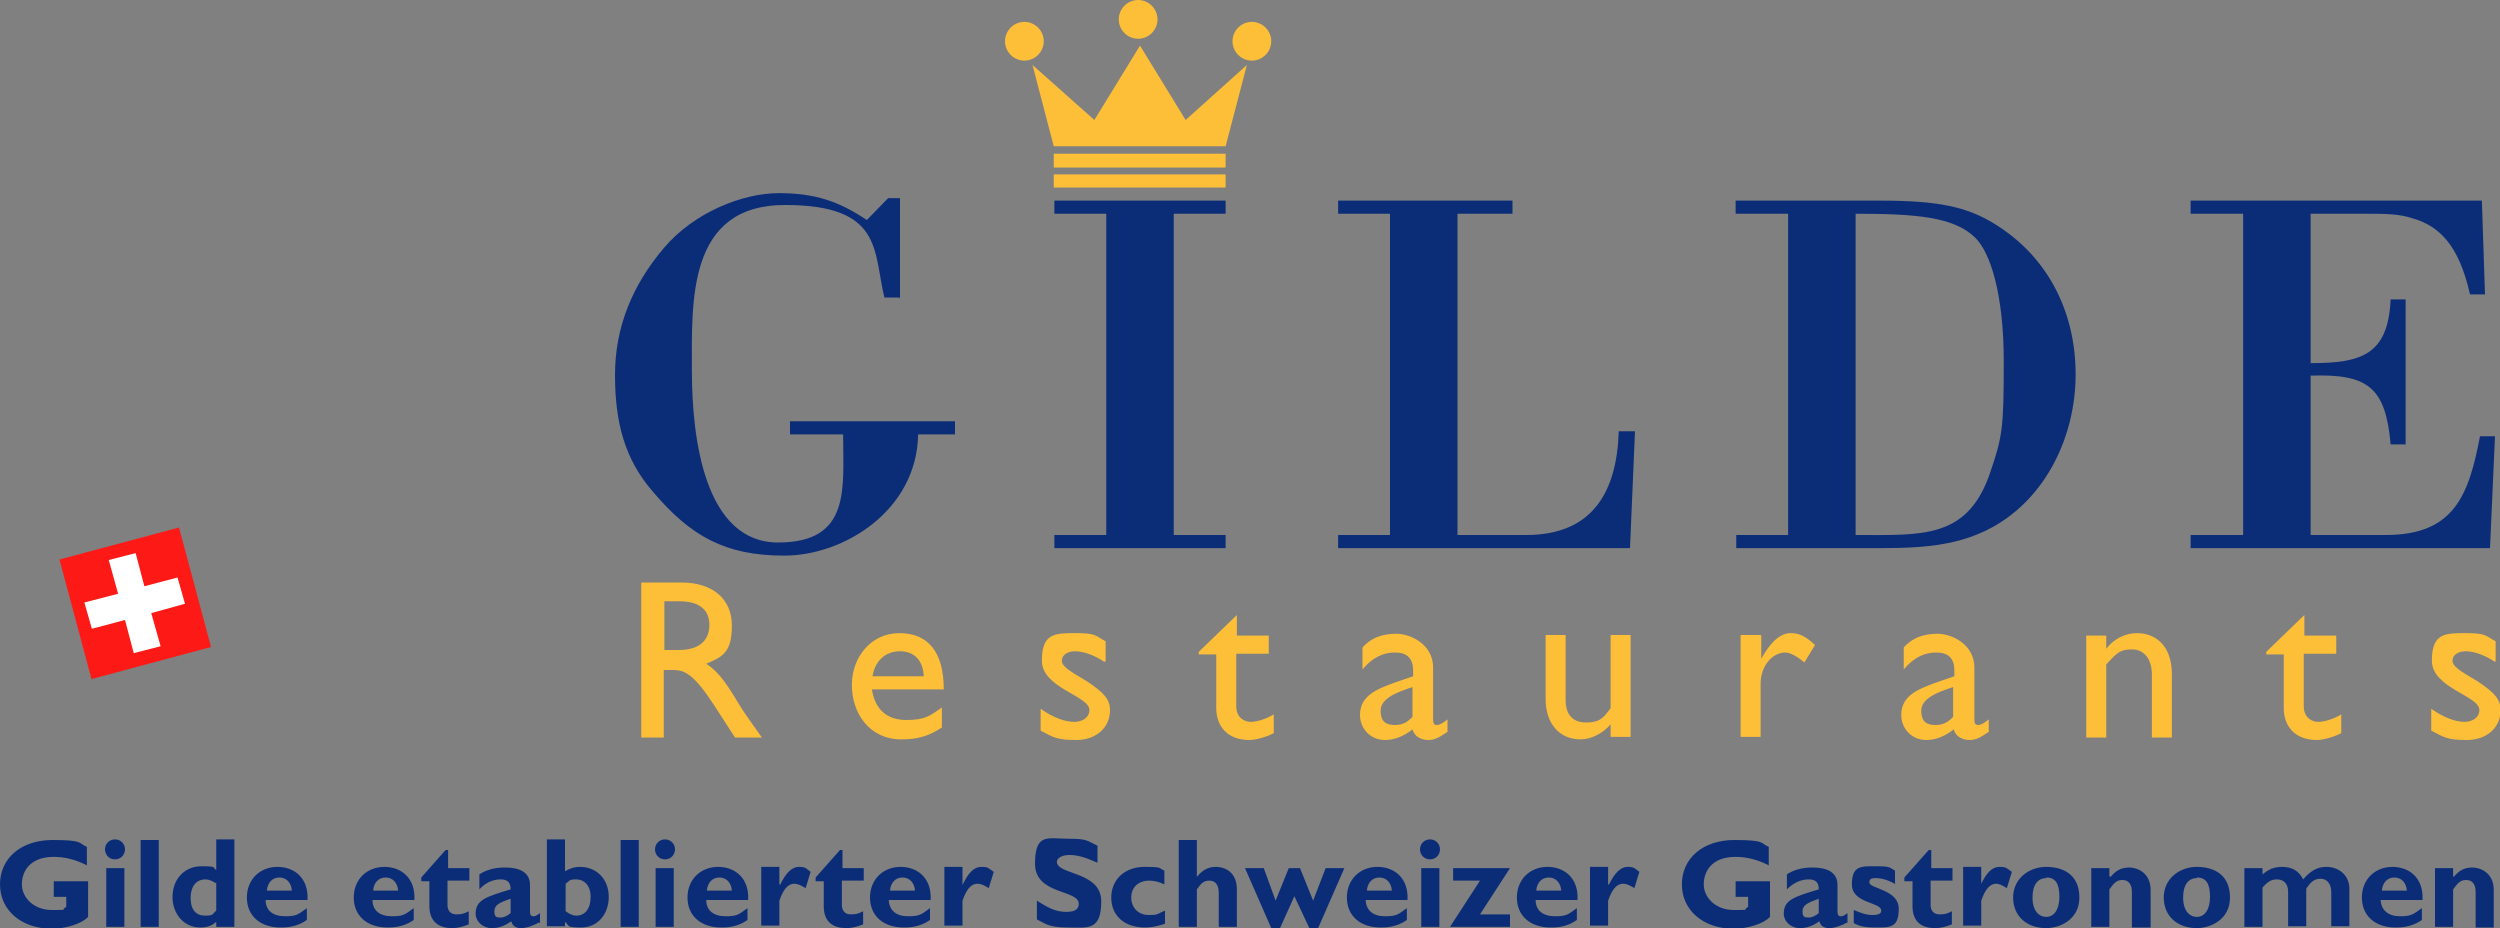 <svg xmlns="http://www.w3.org/2000/svg" id="Layer_1" version="1.1" viewBox="0 0 400 148.5"><rect x="0" y="0" width="400" height="148.5" fill="#808080" stroke="none"/><defs><style>.st2{fill:#0b2d78}.st4{fill:#febf38}</style></defs><path d="M144 47.8V31.7h-1.9l-3.4 3.5c-4.5-3-8.3-4.3-14.1-4.3S111 34 106.2 39.7c-5 5.9-7.8 12.6-7.8 20.3s1.6 13.5 6 18.6c6.1 7.2 11.6 10.3 21.1 10.3s21.2-7.2 21.4-19.4h5.9v-2.1h-26.4v2.1h8.5c0 8.6 1.3 17.3-10.4 17.3s-13.8-16.5-13.8-27.5-.8-26.5 14.9-26.5 14.1 7.4 15.9 14.8h2.4ZM187.8 34.2h8.3v-2.1h-27.4v2.1h8.3v51.4h-8.3v2.1h27.4v-2.1h-8.3V34.2zM260.8 87.7l.8-18.7H259c-.3 9.6-4.1 16.6-14.8 16.6h-11V34.2h8.8v-2.1h-27.9v2.1h8.3v51.4h-8.3v2.1h46.7Z" class="st2"/><path d="M277.8 34.2h8.3v51.4h-8.3v2.1h20.3c7 0 14.2.2 20.6-3.3 8.8-4.8 13.4-14.8 13.4-24.5s-4.2-18.7-13-24.1c-4.4-2.7-8.9-3.7-18.2-3.7h-23.2v2.1Zm19.1 0c9.7 0 15.7.5 19.1 3.8 2.5 2.4 4.6 9.2 4.6 19.8s-.2 12-2.1 17.6c-3.6 10.9-10.9 10.2-21.6 10.2V34.2Z" style="fill:#0b2d78;fill-rule:evenodd"/><path d="M378.6 34.2c2.8 0 5.2 0 7.3.7 4.3 1.2 7.5 4.2 9.3 12.2h2.4l-.5-15h-46.6v2.1h8.4v51.4h-8.4v2.1h47.9l.8-17.9h-2.4c-1.8 9.4-4.1 15.8-15.1 15.8h-12V60.1c9.1-.3 12 1.8 12.8 11h2.4V47.9h-2.4c-.4 8.9-4.7 10.2-12.8 10.2V34.2h8.9Z" class="st2"/><path d="M179 3.1c0-1.7 1.4-3.1 3.1-3.1s3.1 1.4 3.1 3.1-1.4 3.1-3.1 3.1-3.1-1.4-3.1-3.1M160.8 6.6c0-1.7 1.4-3.1 3.1-3.1s3.1 1.4 3.1 3.1-1.4 3.1-3.1 3.1-3.1-1.4-3.1-3.1M197.2 6.6c0-1.7 1.4-3.1 3.1-3.1s3.1 1.4 3.1 3.1-1.4 3.1-3.1 3.1-3.1-1.4-3.1-3.1M175.1 19.2l7.3-11.9 7.3 11.9 9.8-8.8-3.4 13h-27.5l-3.4-13 9.9 8.8zM168.6 24.6h27.5v2.2h-27.5zM168.6 27.9h27.5V30h-27.5zM109 93.2c5 0 8.1 2.6 8.1 6.9s-1.5 5-4.1 6.1c2.3 1.5 3.6 3.8 5.5 6.9 1.1 1.7 1.7 2.5 3.4 4.9h-4.3l-3.3-5.1c-3.3-5.1-4.8-5.7-6.6-5.7h-1.5V118h-3.6V93.2h6.3Zm-2.7 10.8h2.3c3.8 0 4.9-2 4.9-4 0-2.3-1.4-3.8-4.9-3.8h-2.3v7.8ZM150.7 116.4c-2 1.3-3.7 1.9-6.5 1.9-5.1 0-7.9-4.2-7.9-8.7s3.1-8.3 7.6-8.3 7.1 2.9 7.1 9h-11.5c.5 3.2 2.4 4.9 5.5 4.9s3.8-.7 5.7-2v3.1Zm-2.9-8.2c-.1-2.5-1.5-4-3.8-4s-4 1.5-4.4 4h8.2ZM176.7 105.9c-1.8-1.2-3.5-1.7-4.7-1.7s-2.1.6-2.1 1.5 1.1 1.6 4 3.3c2.7 1.8 3.7 2.9 3.7 4.6 0 2.9-2.3 4.8-5.4 4.8s-3.6-.4-5.7-1.5v-3.5c2.1 1.5 4 2.1 5.4 2.1 1.3 0 2.4-.7 2.4-1.9 0-2.3-7.6-3.5-7.6-7.9s2.1-4.4 5.4-4.4 3.1.4 4.8 1.3v3.2ZM197.8 101.7h5.2v2.9h-5.2v8.4c0 1.9 1.4 2.5 2.3 2.5s2.4-.4 3.7-1.2v3c-1.1.6-2.9 1.1-3.9 1.1-3.5 0-5.3-2.2-5.3-5.1v-8.6h-2.8v-.4l6.1-5.9v3.4ZM231.6 117.1c-1.5 1-2.1 1.3-3.1 1.3s-2.2-.5-2.5-1.7c-1.4 1.1-2.9 1.7-4.4 1.7-2.4 0-4-1.9-4-4 0-3.2 2.9-4.2 5.6-5.2l2.9-1v-.9c0-2-1-2.9-2.9-2.9s-3.6.8-5.2 2.7v-3.5c1.3-1.5 3.1-2.2 5.4-2.2s5.9 1.7 5.9 5.4v8.4c0 .6.2.8.6.8s1-.3 1.7-.9v2Zm-5.5-7.2c-2.8.9-5.2 1.9-5.2 3.8s1 2.3 2.3 2.3 2-.5 2.8-1.3v-4.8ZM257.7 118v-2.1c-1.3 1.5-3.2 2.4-4.8 2.4-3.3 0-5.6-2.4-5.6-6.5v-10.2h3.2V112c0 2.3 1.1 3.6 3.3 3.6s2.8-.8 3.9-2.3v-11.7h3.2v16.3h-3.2ZM281.8 101.7v3.7c1.6-2.9 3.2-4.1 4.7-4.1s2.5.6 3.9 1.9l-1.7 2.8c-1-.9-2.3-1.6-3-1.6-2.2 0-4 2.2-4 5v8.5h-3.2v-16.3h3.2ZM318.2 117.1c-1.5 1-2.1 1.3-3.1 1.3s-2.2-.5-2.5-1.7c-1.4 1.1-2.9 1.7-4.4 1.7-2.4 0-4-1.9-4-4 0-3.2 2.9-4.2 5.6-5.2l2.9-1v-.9c0-2-1-2.9-2.9-2.9s-3.6.8-5.2 2.7v-3.5c1.3-1.5 3.1-2.2 5.4-2.2s5.9 1.7 5.9 5.4v8.4c0 .6.2.8.6.8s1-.3 1.7-.9v2Zm-5.6-7.2c-2.8.9-5.2 1.9-5.2 3.8s1 2.3 2.3 2.3 2-.5 2.8-1.3v-4.8ZM337 103.8c1.2-1.6 3.1-2.5 4.9-2.5 3.1 0 5.6 2.1 5.6 6.6V118h-3.2v-10.1c0-2.4-1.2-4-3.2-4s-2.5.7-4.1 2.4V118h-3.2v-16.3h3.2v2.1ZM368.6 101.7h5.2v2.9h-5.2v8.4c0 1.9 1.4 2.5 2.3 2.5s2.4-.4 3.7-1.2v3c-1.1.6-2.9 1.1-3.9 1.1-3.5 0-5.3-2.2-5.3-5.1v-8.6h-2.8v-.4l6.1-5.9v3.4ZM399.2 105.9c-1.8-1.2-3.5-1.7-4.7-1.7s-2.1.6-2.1 1.5 1.1 1.6 4 3.3c2.7 1.8 3.7 2.9 3.7 4.6 0 2.9-2.3 4.8-5.4 4.8s-3.6-.4-5.7-1.5v-3.5c2.1 1.5 4 2.1 5.3 2.1 1.3 0 2.4-.7 2.4-1.9 0-2.3-7.6-3.5-7.6-7.9s2.1-4.4 5.4-4.4 3.1.4 4.8 1.3v3.2Z" class="st4"/><path d="M11.7 86.6h19.8v19.8H11.7z" style="fill:#fd1a16" transform="rotate(-15 21.701 96.359)"/><path d="M13.8 138.4c-1.8-.9-3.5-1.3-5.2-1.3-3.8 0-5.1 2.3-5.1 4.4s1.9 4.1 4.8 4.1 1.3 0 2.3-.5v-1.6h-2V141h5.5v5.7c-1 1.1-3.6 1.9-5.8 1.9-4.8 0-8.3-2.9-8.3-7.1s3.4-7.1 8.4-7.1 4.1.5 5.5 1.1v3ZM20 135.9c0 .9-.7 1.6-1.6 1.6s-1.6-.7-1.6-1.6.7-1.6 1.6-1.6 1.6.7 1.6 1.6m-.1 12.4H17v-9.4h2.9v9.4ZM22.5 134.4h2.9v13.9h-2.9zM37.5 148.3h-2.9v-.8c-.8.7-1.6.9-2.6.9-2.5 0-4.4-2.1-4.4-4.9s1.9-4.9 4.6-4.9 1.7.2 2.4.6v-4.9h2.9v13.9Zm-3-7c-.4-.3-1.1-.6-1.6-.6-1.5 0-2.4 1.1-2.4 3s.9 2.8 2.3 2.8 1.1-.2 1.8-.8v-4.5ZM49.1 147.2c-1.7 1.2-3.5 1.2-4.2 1.2-3.3 0-5.4-1.9-5.4-4.8s2.1-4.9 4.9-4.9 5 1.9 4.8 5.3h-6.7c0 1.7 1.2 2.6 3.1 2.6s2.1-.3 3.5-1.3v1.8Zm-2.4-4.7c-.1-1.3-.9-2.1-2-2.1s-1.9.8-2 2.1h4.1ZM66.2 147.2c-1.7 1.2-3.5 1.2-4.2 1.2-3.3 0-5.4-1.9-5.4-4.8s2.1-4.9 4.9-4.9 5 1.9 4.8 5.3h-6.7c0 1.7 1.2 2.6 3.1 2.6s2.1-.3 3.5-1.3v1.8Zm-2.5-4.7c-.1-1.3-.9-2.1-2-2.1s-1.9.8-2 2.1h4.1ZM75 140.9h-3.4v3.9c0 .9.5 1.5 1.4 1.5s1.2-.1 2-.5v2.1c-1 .4-1.8.6-2.7.6-1.9 0-3.6-.9-3.6-3.5v-4h-1.3v-.6l3.9-4.4h.4v2.9h3.4v2ZM86.2 147.6c-.8.5-2 .9-2.8.9s-1.4-.3-1.6-1.1c-1.1.8-2.1 1.1-3.1 1.1-1.5 0-2.6-1.1-2.6-2.3 0-2.2 1.6-2.7 5.6-3.9 0-.9-.3-1.6-1.6-1.6s-2.5.6-3.4 1.6v-2.4c1.2-.8 2.6-1.1 4.1-1.1 2.4 0 4 .8 4 2.8v4.3c0 .5.2.7.5.7s.4 0 1.1-.5v1.6Zm-4.5-3.8c-1.8.6-2.6 1-2.6 2s.4 1 1 1 1.1-.3 1.6-.7v-2.3ZM90.4 139.4c.9-.5 1.5-.7 2.4-.7 2.7 0 4.6 2 4.6 4.8s-1.8 4.9-4.4 4.9-1.8-.3-2.6-.9v.7h-2.9v-13.9h2.9v5Zm0 6.3c.6.5 1.2.8 1.8.8 1.4 0 2.3-1.1 2.3-3s-1.1-2.8-2.3-2.8-1 .2-1.7.7v4.3ZM99.3 134.4h2.9v13.9h-2.9zM108 135.9c0 .9-.7 1.6-1.6 1.6s-1.6-.7-1.6-1.6.7-1.6 1.6-1.6 1.6.7 1.6 1.6m-.2 12.4h-2.9v-9.4h2.9v9.4ZM119.6 147.2c-1.7 1.2-3.5 1.2-4.2 1.2-3.3 0-5.4-1.9-5.4-4.8s2.1-4.9 4.9-4.9 5 1.9 4.8 5.3H113c0 1.7 1.2 2.6 3.1 2.6s2.1-.3 3.5-1.3v1.8Zm-2.5-4.7c-.1-1.3-.9-2.1-2-2.1s-1.9.8-2 2.1h4.1ZM124.8 141.6c.9-1.9 1.9-2.9 3-2.9s1.1.2 1.9.8l-.8 2.6c-.8-.5-1.3-.7-1.8-.7-1.1 0-1.8 1-2.4 2.7v4h-2.9v-9.4h2.9v2.7ZM138.1 140.9h-3.4v3.9c0 .9.5 1.5 1.4 1.5s1.2-.1 2-.5v2.1c-1 .4-1.8.6-2.7.6-2 0-3.6-.9-3.6-3.5v-4h-1.3v-.6l3.9-4.4h.4v2.9h3.4v2ZM148.8 147.2c-1.7 1.2-3.5 1.2-4.2 1.2-3.3 0-5.4-1.9-5.4-4.8s2.1-4.9 4.9-4.9 5 1.9 4.8 5.3h-6.7c.1 1.7 1.2 2.6 3.1 2.6s2.1-.3 3.5-1.3v1.8Zm-2.4-4.7c-.1-1.3-.9-2.1-2-2.1s-1.9.8-2 2.1h4.1ZM154 141.6c.9-1.9 1.8-2.9 3-2.9s1.1.2 2 .8l-.8 2.6c-.8-.5-1.3-.7-1.8-.7-1.1 0-1.8 1-2.4 2.7v4h-2.9v-9.4h2.9v2.7ZM175.5 138c-2-.9-3.2-1.2-4.4-1.2s-2 .5-2 1.1c0 2.1 7.1 1.5 7.1 6.3s-2.2 4.2-5.3 4.2-3.6-.6-5-1.3v-3c2 1.3 3.2 1.8 4.7 1.8s2-.5 2-1.3c0-2.3-7-1.4-7-6.4s2.1-4 5.3-4 2.9.3 4.7 1.1v2.7ZM186.4 147.8c-1.2.4-2.2.6-3.2.6-3.3 0-5.4-1.9-5.4-4.8s2.2-4.9 5.3-4.9 2.2.2 3.2.6v2.2c-.8-.4-1.7-.6-2.4-.6-1.8 0-2.9 1.1-2.9 2.7s1.1 2.8 2.8 2.8 1.3-.2 2.6-.7v2.1ZM191.5 140.3c.9-1.1 1.8-1.6 3-1.6 1.7 0 3.4 1 3.4 3.6v6H195v-5.4c0-1.4-.6-2-1.5-2s-1.3.4-2 1.4v6h-2.9v-13.9h2.9v5.9ZM204.8 148.5h-1.4l-4.2-9.6h3l1.9 5.2 2.1-5.2h1.8l2.1 5.2 2-5.2h3l-4.2 9.6h-1.4l-2.4-5.1-2.3 5.1zM225.1 147.2c-1.7 1.2-3.5 1.2-4.2 1.2-3.3 0-5.4-1.9-5.4-4.8s2.1-4.9 4.9-4.9 5 1.9 4.8 5.3h-6.7c.1 1.7 1.2 2.6 3.1 2.6s2.1-.3 3.5-1.3v1.8Zm-2.4-4.7c-.1-1.3-.9-2.1-2-2.1s-1.9.8-2 2.1h4.1ZM230.4 135.9c0 .9-.7 1.6-1.6 1.6s-1.6-.7-1.6-1.6.7-1.6 1.6-1.6 1.6.7 1.6 1.6m-.1 12.4h-2.9v-9.4h2.9v9.4ZM241.6 138.9l-4.8 7.4h4.8v2H232l4.8-7.4h-4.3v-2h9.1zM252.3 147.2c-1.7 1.2-3.4 1.2-4.2 1.2-3.3 0-5.4-1.9-5.4-4.8s2.1-4.9 4.9-4.9 5 1.9 4.8 5.3h-6.7c0 1.7 1.2 2.6 3.1 2.6s2.1-.3 3.5-1.3v1.8Zm-2.5-4.7c-.1-1.3-.9-2.1-2-2.1s-1.9.8-2 2.1h4.1ZM257.4 141.6c.9-1.9 1.9-2.9 3-2.9s1.1.2 1.9.8l-.8 2.6c-.8-.5-1.3-.7-1.8-.7-1.1 0-1.8 1-2.4 2.7v4h-2.9v-9.4h2.9v2.7ZM282.9 138.4c-1.8-.9-3.5-1.3-5.2-1.3-3.8 0-5.1 2.3-5.1 4.4s1.9 4.1 4.8 4.1 1.3 0 2.3-.5v-1.6h-2V141h5.5v5.7c-1 1.1-3.6 1.9-5.8 1.9-4.8 0-8.3-2.9-8.3-7.1s3.4-7.1 8.4-7.1 4.1.5 5.5 1.1v3ZM295.5 147.6c-.8.5-2 .9-2.8.9s-1.4-.3-1.6-1.1c-1.1.8-2.1 1.1-3.1 1.1-1.5 0-2.6-1.1-2.6-2.3 0-2.2 1.6-2.7 5.6-3.9 0-.9-.3-1.6-1.6-1.6s-2.5.6-3.5 1.6v-2.4c1.2-.8 2.6-1.1 4.1-1.1 2.4 0 4 .8 4 2.8v4.3c0 .5.2.7.5.7s.4 0 1.1-.5v1.6Zm-4.5-3.8c-1.7.6-2.6 1-2.6 2s.4 1 1 1 1.1-.3 1.6-.7v-2.3ZM303.3 141.5c-1.3-.8-2.5-1-3.1-1s-1.1 0-1.1.7c0 1 4.7 1.1 4.7 4.2s-1.4 3-3.8 3-2.9-.5-3.4-.7v-2.1c1 .4 1.9.8 3 .8s1.4-.3 1.4-.7c0-1.4-4.7-1.1-4.7-4.2s1.6-2.9 3.9-2.9 2.1.2 3 .7v2.1ZM312.3 140.9h-3.4v3.9c0 .9.5 1.5 1.4 1.5s1.2-.1 2-.5v2.1c-1 .4-1.8.6-2.7.6-2 0-3.6-.9-3.6-3.5v-4h-1.3v-.6l3.9-4.4h.4v2.9h3.4v2ZM316.9 141.6c.9-1.9 1.8-2.9 3-2.9s1.1.2 2 .8l-.8 2.6c-.8-.5-1.3-.7-1.7-.7-1.1 0-1.8 1-2.4 2.7v4h-2.9v-9.4h2.9v2.7ZM327.4 148.5c-3.1 0-5.3-1.9-5.3-4.9s2.5-4.9 5.3-4.9 5.3 1.3 5.3 4.9-3.2 4.9-5.3 4.9m0-8c-1.3 0-2.2 1-2.2 3.1s1 3.1 2.2 3.1 2.1-1.1 2.1-3.2-.6-3.1-2.1-3.1M337.7 140.3c.9-1.1 1.8-1.5 3-1.5s3.4.8 3.4 3.6v6h-3v-5.7c0-1.3-.6-1.9-1.5-1.9s-1.3.4-2.1 1.5v6h-2.9v-9.4h2.9v1.3ZM351.5 148.5c-3.1 0-5.3-1.9-5.3-4.9s2.5-4.9 5.3-4.9 5.3 1.3 5.3 4.9-3.2 4.9-5.3 4.9m0-8c-1.3 0-2.2 1-2.2 3.1s1 3.1 2.2 3.1 2.1-1.1 2.1-3.2-.6-3.1-2.1-3.1M361.8 140.1c.5-.5 1-.8 1.6-1.1.6-.2 1.1-.3 1.7-.3 1.6 0 2.7.6 3.4 2 1.2-1.4 2.3-2 3.7-2 2.1 0 3.7 1.4 3.7 3.5v6H373v-5.5c0-1.3-.7-2.1-1.7-2.1s-1.6.5-2.3 1.6v6h-2.9v-5.5c0-1.5-.9-2-1.8-2s-1.5.4-2.3 1.3v6.3h-2.9v-9.4h2.9v1.2ZM387.5 147.2c-1.7 1.2-3.5 1.2-4.2 1.2-3.3 0-5.4-1.9-5.4-4.8s2.1-4.9 4.9-4.9 5 1.9 4.8 5.3h-6.7c.1 1.7 1.3 2.6 3.1 2.6s2.1-.3 3.5-1.3v1.8Zm-2.4-4.7c-.1-1.3-.9-2.1-2-2.1s-1.9.8-2 2.1h4.1ZM392.6 140.3c.9-1.1 1.8-1.5 3-1.5s3.4.8 3.4 3.6v6h-2.9v-5.7c0-1.3-.6-1.9-1.5-1.9s-1.3.4-2.1 1.5v6h-2.9v-9.4h2.9v1.3Z" class="st2"/><path d="m13.5 96.4 5.4-1.4-1.5-5.4 4.3-1.1 1.4 5.3 5.3-1.4 1.2 4.2-5.4 1.5 1.5 5.3-4.3 1.1-1.4-5.3-5.3 1.4-1.2-4.2z" style="fill:#fff;fill-rule:evenodd"/></svg>